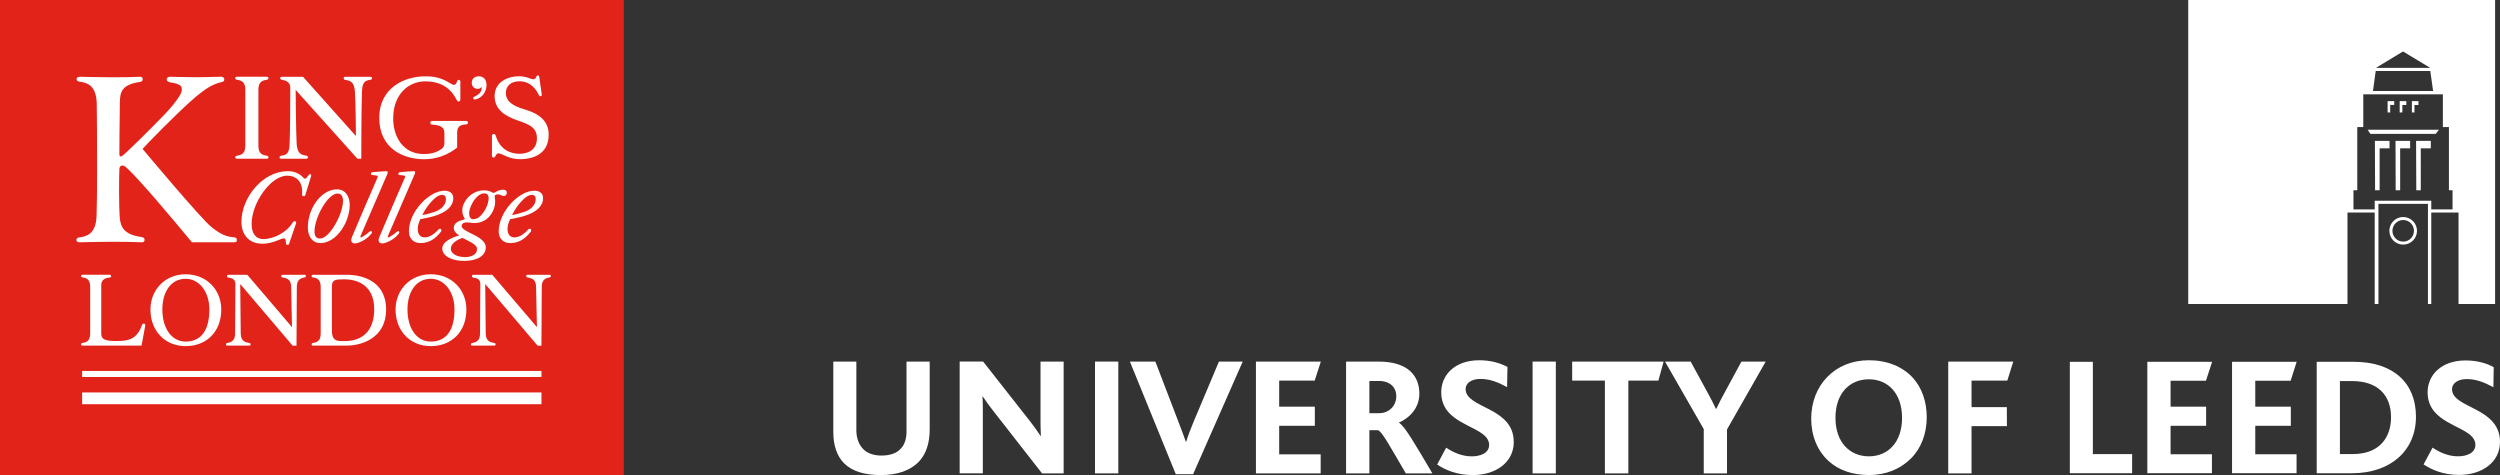<?xml version="1.0" encoding="UTF-8"?><svg id="Layer_1" xmlns="http://www.w3.org/2000/svg" xmlns:xlink="http://www.w3.org/1999/xlink" viewBox="0 0 1200 228.01"><rect x="0" y="0" width="1200" height="228.01" fill="#333333" stroke="none"/><defs><style>.cls-1{fill:none;}.cls-2{clip-path:url(#clippath);}.cls-3,.cls-4{fill:#fff;}.cls-5{fill:#e2231a;}.cls-6{clip-path:url(#clippath-1);}.cls-4{fill-rule:evenodd;}</style><clipPath id="clippath"><rect class="cls-1" y="0" width="299.41" height="228.01"/></clipPath><clipPath id="clippath-1"><rect class="cls-1" y="0" width="299.41" height="228.01"/></clipPath></defs><g><path class="cls-3" d="M1153.54,115.97c-2.87,0-5.18-2.32-5.18-5.17s2.31-5.19,5.18-5.19,5.16,2.32,5.16,5.19-2.3,5.17-5.16,5.17m0-11.81c-3.69,0-6.64,2.98-6.64,6.64s2.96,6.61,6.64,6.61,6.62-2.97,6.62-6.61-2.99-6.64-6.62-6.64m-13.5-12.84h2.18v-20.11h4.75v-3.61h-7.02l.09,23.71Zm7.25-40.94h1.93v-1.84h-3.17v5.44h1.24v-3.61Zm2.63,40.94h2.16v-20.11h4.79v-3.61h-7.02l.07,23.71Zm-12.13-27.06h31.37l1.53-2h-34.24l1.34,2Zm22.04,27.06h2.14v-20.11h4.81v-3.61h-7.06l.1,23.71Zm17.4,9.18h-10.22v-4.14h-27.15v4.14h-10.2v-9.18h1.83v-30.32h2.88v-15.71h38.21v15.71h2.9v30.32h1.74v9.18Zm-36.89-66.41h26.19l1.37,9.59h-28.88l1.32-9.59Zm13.1-9.39l13.09,7.88h-26.08l12.99-7.88ZM1050.36,0V145.91h76.43v-43.89h13.07v43.89h1.79v-48.04h23.76v48.04h1.6v-43.89h13.09v43.89h17.55V0h-147.28Zm102.77,50.39h1.9v-1.84h-3.18v5.44h1.28v-3.61Zm5.8,0h1.93v-1.84h-3.16v5.44h1.24v-3.61Z"/><path class="cls-3" d="M446.25,206.29v-32.72h-11.12v33.46c0,3.48-.83,6.34-2.71,8.26-1.95,2.22-5.08,3.38-9.33,3.38-3.78,0-7.06-1.15-9-3.38-1.81-2-3.04-4.88-3.04-8.77v-32.95h-11.06v33.87c0,6.26,1.7,11.54,5.28,15.05,3.86,3.75,9.7,5.54,17.6,5.54s13.94-2.2,17.95-6.18c3.63-3.68,5.42-9.04,5.42-15.55"/><path class="cls-4" d="M510.55,227.22v-53.66h-11.1v27.35c0,2.27,0,5.75,.18,8.31h-.18c-1.46-2.2-2.94-4.36-5.04-7.03l-22.51-28.64h-11.26v53.66h11.12v-29.41c0-2.42,0-5.68-.19-7.46h.19c1.57,2.35,3.08,4.45,5.13,7.06l23.29,29.82h10.37Z"/><rect class="cls-3" x="525.6" y="173.56" width="11.19" height="53.66"/><path class="cls-3" d="M596.52,173.56h-11.43l-12.14,28.84c-1.49,3.59-2.71,6.71-3.58,9.64h-.17c-1.08-3.03-2.29-6.44-3.69-9.94l-10.93-28.54h-12.23l22.03,54.06h8.31l23.82-54.06Z"/><polygon class="cls-3" points="633.92 227.22 633.92 218.07 614.01 218.07 614.01 204.39 631.12 204.39 631.12 195.19 614.01 195.19 614.01 182.7 631.05 182.7 634 173.57 602.85 173.57 602.85 227.22 633.92 227.22"/><path class="cls-4" d="M670.23,190.15c0,4.64-3.52,8.18-8.23,8.18h-4.7v-15.46h4.7c5.27,0,8.23,3.16,8.23,7.28m17.31,37.07c-8.08-13.68-13.28-22.75-16.01-24.29v-.11c5-2.18,9.76-6.9,9.76-13.87,0-8.29-5.17-15.38-19.51-15.38h-15.66v53.66h11.18v-20.74h4.15c1.94,.74,5.19,6.8,13.35,20.74h12.73Z"/><path class="cls-3" d="M726.59,212.09c0-16.84-23.09-16-23.09-25.33,0-3.11,3.11-4.88,7.1-4.88,4.38,0,8.25,1.47,12.8,3.93l.19-9.64c-3.11-1.77-7.87-3.25-13.53-3.25-11.83,0-18.27,7.15-18.27,15.33,0,4.14,1.37,7.17,3.41,9.54,6.56,7.42,19.58,8.63,19.58,15.76,0,4.05-4.36,5.5-8.32,5.5-4.89,0-8.95-1.96-12.31-4.15l-4.32,8.08c3.87,2.53,9.37,5.05,17.12,5.05,11.02,0,19.67-6.1,19.67-15.92"/><rect class="cls-3" x="735.64" y="173.56" width="11.16" height="53.66"/><polygon class="cls-3" points="798.55 173.56 754.64 173.56 754.64 182.69 770.35 182.69 770.35 227.22 781.61 227.22 781.61 182.69 796.02 182.69 798.55 173.56"/><path class="cls-3" d="M847.55,173.56h-11.66l-8.21,15.14c-1.24,2.26-2.73,5.12-3.87,7.57h-.15c-1.13-2.45-2.7-5.46-3.96-7.73l-8.18-14.98h-12.31l18.59,32.4v21.26h11.16v-21.09l18.57-32.56Z"/><path class="cls-4" d="M912.99,200.56c0,11.74-6.76,18.48-15.92,18.48s-16.05-6.74-16.05-18.48,6.79-18.5,16.05-18.5,15.92,6.91,15.92,18.5m11.84-.25c0-7.5-2.29-14.19-6.76-19.08-4.83-5.21-12.15-8.31-21-8.31-8.23,0-15.08,3-19.95,7.99-4.95,5.04-7.74,12.13-7.74,20.05,0,8.31,3.01,15.57,8.56,20.53,4.76,4.24,11.27,6.52,19.13,6.52,8.45,0,15.28-3.02,20.23-7.99,4.9-4.87,7.53-11.97,7.53-19.71"/><polygon class="cls-3" points="966.37 173.56 935.15 173.56 935.15 227.22 946.34 227.22 946.34 204.55 963.32 204.55 963.28 195.42 946.34 195.42 946.34 182.69 963.51 182.69 966.37 173.56"/><polygon class="cls-3" points="1023.42 227.15 1023.42 217.97 1004.57 217.97 1004.57 173.67 993.52 173.67 993.52 227.15 1023.42 227.15"/><polygon class="cls-3" points="1061.73 227.15 1061.73 218.05 1041.88 218.05 1041.88 204.38 1058.93 204.38 1058.93 195.21 1041.88 195.21 1041.88 182.75 1058.86 182.75 1061.81 173.67 1030.72 173.67 1030.72 227.15 1061.73 227.15"/><polygon class="cls-3" points="1102.35 227.15 1102.35 218.05 1082.53 218.05 1082.53 204.38 1099.59 204.38 1099.59 195.21 1082.53 195.21 1082.53 182.75 1099.51 182.75 1102.4 173.67 1071.38 173.67 1071.38 227.15 1102.35 227.15"/><path class="cls-4" d="M1147.7,200.26c0,9.37-5.18,17.7-18.43,17.7h-6.11v-35.04h5.92c12.28,0,18.62,6.82,18.62,17.34m11.96-.29c0-15.99-10.74-26.3-29.83-26.3h-17.81v53.49h16.82c18.55,0,30.82-10.74,30.82-27.18"/><path class="cls-3" d="M1200,212.12c0-16.84-23.02-16.02-23.02-25.27,0-3.12,3.09-4.89,7.08-4.89,4.37,0,8.19,1.45,12.77,3.9l.15-9.6c-3.08-1.8-7.8-3.25-13.52-3.25-11.77,0-18.21,7.16-18.21,15.28,0,4.14,1.4,7.15,3.44,9.52,6.5,7.4,19.5,8.6,19.5,15.7,0,4.06-4.4,5.52-8.29,5.52-4.87,0-8.93-1.94-12.27-4.17l-4.32,8.06c3.84,2.53,9.35,5.04,17.09,5.04,10.97,0,19.6-6.09,19.6-15.83"/></g><g><rect class="cls-5" width="299.41" height="228.01"/><g class="cls-2"><path class="cls-3" d="M145.76,94.17c.4,0,.64-.16,.8-.56l2.72-8.89c.24-.72,0-1.12-.48-1.12-.24,0-.4,.08-.72,.56-.48,.64-1.12,1.6-1.6,1.6-.32,0-.48-.08-.72-.32-2.24-2.56-5.12-3.28-7.69-3.28-11.85,0-22.18,12.57-22.18,24.26,0,6.73,4.08,10.57,10.01,10.57,2.48,0,4.72-.48,8.17-1.92,.8-.32,1.6-.64,2.24-.64,.8,0,.88,1.04,.96,2.4,0,.48,.32,.72,.64,.72s.64-.08,.8-.4l3.36-9.77c.32-.8-.08-1.2-.56-1.2s-.8,.24-1.2,.88c-2.56,4.32-8.81,7.69-13.85,7.69-3.92,0-5.69-2.96-5.69-7.21,0-10.17,9.21-23.22,17.06-23.22,4.08,0,7.21,2.48,7.21,7.69,0,.4-.08,.96-.08,1.36,0,.48,.32,.8,.8,.8"/><path class="cls-3" d="M162.01,92.89c1.84,0,2.64,1.44,2.64,3.52,0,6.25-6.41,18.1-11.05,18.1-1.84,0-2.64-1.28-2.64-3.36,0-6.81,6.41-18.26,11.05-18.26m-.24-2c-7.61,0-14.01,9.13-14.01,18.34,0,4.08,2.08,7.45,6.01,7.45,7.69,0,14.09-9.93,14.09-18.34,0-4.08-2.08-7.45-6.08-7.45"/><path class="cls-3" d="M181.31,84.73c0,.16-.08,.48-.24,.8-4.08,9.45-8.01,18.34-11.93,27.79-.24,.56-.56,1.44-.56,2.08,0,.72,.64,1.44,1.52,1.44,.56,0,1.28-.08,1.92-.32,2.48-.88,4.48-2.24,6.16-4.24,.16-.16,.32-.4,.32-.72,0-.4-.16-.64-.48-.64-.16,0-.32,.08-.56,.24-.8,.56-1.84,1.6-3.6,2.56-.16,.08-.48,.24-.64,.24s-.24-.08-.24-.24c0-.24,.08-.4,.16-.64l12.65-29.23c.24-.56,.32-.88,.32-1.2s-.24-.48-.64-.48c-.64,0-1.84,.08-2.8,.16-.8,.08-2.64,.16-3.84,.32-.48,.08-.8,.4-.8,.72,0,.4,.32,.64,.72,.64,.64,.08,1.68,.16,2.24,.32,.24,.08,.32,.24,.32,.4"/><path class="cls-3" d="M194.45,84.73c0,.16-.08,.48-.24,.8-4.08,9.45-8.01,18.34-11.93,27.79-.24,.56-.56,1.44-.56,2.08,0,.72,.64,1.44,1.52,1.44,.56,0,1.28-.08,1.92-.32,2.49-.88,4.49-2.24,6.17-4.24,.16-.16,.32-.4,.32-.72,0-.4-.16-.64-.48-.64-.16,0-.32,.08-.56,.24-.8,.56-1.84,1.6-3.6,2.56-.16,.08-.48,.24-.64,.24s-.24-.08-.24-.24c0-.24,.08-.4,.16-.64l12.65-29.23c.24-.56,.32-.88,.32-1.2s-.24-.48-.64-.48c-.64,0-1.84,.08-2.8,.16-.8,.08-2.64,.16-3.84,.32-.48,.08-.8,.4-.8,.72,0,.4,.32,.64,.72,.64,.64,.08,1.68,.16,2.24,.32,.24,.08,.32,.24,.32,.4"/><path class="cls-3" d="M208.38,101.78c-2.24,.72-4.33,1.28-5.69,1.44,1.52-3.04,3.2-5.28,5.05-7.13,1.04-1.12,2.8-2.56,4.48-2.56,1.2,0,1.84,.72,1.84,2.08,0,2.8-2.4,5.12-5.69,6.17m3.2,9.53c.16-.24,.32-.48,.32-.8,0-.4-.32-.72-.72-.72-.24,0-.48,.16-.64,.32-1.6,1.68-3.92,3.84-6.73,3.84-2.08,0-3.28-1.52-3.28-4,0-1.76,.64-3.44,1.2-4.72,1.76-.32,5.2-1.04,6.96-1.6,5.85-1.84,8.89-4.8,8.89-8.49,0-2.48-1.76-3.6-4.24-3.6-7.21,0-17.06,9.93-17.06,19.54,0,3.28,2.16,5.6,5.45,5.6,4.48,0,7.37-2.24,9.85-5.37"/><path class="cls-3" d="M251.46,101.78c-2.24,.72-4.32,1.28-5.68,1.44,1.52-3.04,3.2-5.28,5.04-7.13,1.04-1.12,2.8-2.56,4.48-2.56,1.2,0,1.84,.72,1.84,2.08,0,2.8-2.4,5.12-5.69,6.17m3.21,9.53c.16-.24,.32-.48,.32-.8,0-.4-.32-.72-.72-.72-.24,0-.48,.16-.64,.32-1.6,1.68-3.92,3.84-6.73,3.84-2.08,0-3.28-1.52-3.28-4,0-1.76,.64-3.44,1.2-4.72,1.76-.32,5.2-1.04,6.97-1.6,5.85-1.84,8.89-4.8,8.89-8.49,0-2.48-1.76-3.6-4.24-3.6-7.21,0-17.06,9.93-17.06,19.54,0,3.28,2.08,5.6,5.45,5.6,4.48,0,7.37-2.24,9.85-5.37"/><path class="cls-3" d="M223.2,123.4c-4.32,0-6.81-1.92-6.81-4,0-2.48,2.8-4.25,5.61-5.21,1.2,.64,2.96,1.44,4.32,2.24,2.24,1.36,2.64,2.08,2.64,3.29,0,2.16-2.24,3.68-5.77,3.68m3.92-18.18c-1.28,0-1.92-1.12-1.92-2.8,0-1.36,.48-3.04,1.6-5.05,1.6-2.88,3.68-4.56,5.68-4.56,1.28,0,2.08,.8,2.08,2.24,0,1.52-.48,3.44-1.68,5.6-2.24,3.76-4.09,4.56-5.77,4.56m10.57-8.41c0-1.44-.24-2-.24-2.56s.64-.96,1.6-.96c1.04,0,1.84,.8,2.8,.8,.8,0,1.44-.64,1.44-1.6s-.72-1.44-1.84-1.44c-1.04,0-2.24,.32-3.52,1.12-.32,.16-.64,.4-1.04,.4-.16,0-.48-.08-.72-.24-.96-.56-2-.96-4-.96-2.64,0-6.09,1.36-8.33,4.4-1.6,2.24-1.92,3.68-1.92,5.29,0,1.44,.48,2.64,.88,3.36,.08,.16,.32,.4,.32,.56,0,.32-.48,.48-1.44,.72-1.68,.4-3.84,1.52-3.84,3.6,0,1.6,.88,2.56,2.56,3.76-3.04,.8-8.09,2.8-8.09,6.25s4.24,5.93,10.57,5.93,10.33-2.56,10.33-6.56c0-2.16-2-4.09-5.52-5.85-3.6-1.76-6.09-2.97-6.09-4.32,0-1.2,.96-1.76,2.72-1.76,.96,0,2.24,.32,3.21,.32,2.88,0,6.8-.88,9.21-6.01,.64-1.44,.96-2.88,.96-4.24"/></g><rect class="cls-3" x="39.42" y="178.06" width="220.48" height="2.9"/><rect class="cls-3" x="39.42" y="188.38" width="220.48" height="5.64"/><g class="cls-6"><path class="cls-3" d="M219.44,63.45c0-3.31,2.42-3.63,4.51-3.79,.41,0,.65-.4,.65-.88,0-.41-.24-.73-.81-.73h-16.28c-.56,0-.97,.32-.97,.81,0,.56,.4,.97,.97,.97,3.23,.24,5.8,.81,5.8,3.95v4.92c0,1.37-.48,2.1-1.29,2.74-2.98,2.17-6.04,2.5-8.54,2.5-10.16,0-14.75-8.46-14.75-17.08,0-11.6,7.33-17.81,15.39-17.81,7.41,0,12.25,3.22,14.99,8.78,.32,.64,.65,.88,1.13,.88,.4,0,.73-.4,.73-.88v-8.7c0-.48-.32-.81-.73-.81-.48,0-.73,.32-.89,.81-.24,.97-.72,1.61-1.45,1.61-.48,0-1.21-.4-1.69-.72-3.3-1.94-6.12-3.39-12.09-3.39-9.83,0-22.08,5.4-22.08,19.98s11.44,19.82,21.44,19.82c8.94,0,14.5-4.43,15.95-5.64v-7.33Z"/><path class="cls-3" d="M229.35,42.66c.64,0,1.45-.32,1.69-.97,.08,.16,.16,.4,.16,.65,0,1.61-1.29,3.14-3.47,4.03-.32,.16-.56,.4-.56,.81s.4,.64,.88,.56c3.54-.65,5.48-3.87,5.48-6.93,0-2.74-1.53-4.19-3.7-4.19-1.45,0-3.39,.73-3.39,3.14,0,1.93,1.45,2.9,2.9,2.9"/><path class="cls-3" d="M259.41,46.2c.4,0,.72-.32,.64-.81l-1.21-8.46c-.08-.56-.32-.73-.73-.73-.24,0-.48,.16-.64,.56-.24,.64-.65,1.29-1.45,1.29-1.37,0-3.14-1.45-7.01-1.45-5,0-11.6,2.58-11.6,9.51s5.8,9.83,10.8,11.6c5.48,1.93,9.51,3.23,9.51,8.7s-4.19,7.41-8.38,7.41c-4.43,0-9.43-2.1-11.36-8.62-.16-.56-.4-.88-.97-.88s-.88,.32-.88,1.05v9.35c0,.56,.32,.88,.8,.88,.32,0,.56-.16,.81-.56,.24-.56,.72-1.45,1.53-1.45,1.61,0,4.75,2.82,10.48,2.82,5.4,0,13.62-2.02,13.62-11.77,0-4.03-1.61-9.27-11.45-12.09-6.93-2.01-9.11-4.51-9.11-7.98,0-3.06,2.1-5.56,6.61-5.56,3.3,0,6.77,1.53,9.19,6.53,.24,.48,.48,.65,.81,.65"/><path class="cls-3" d="M124.03,43.3c0-3.06,.89-4.59,3.95-5,.56-.08,.89-.32,.89-.81,0-.41-.32-.65-.89-.65h-14.18c-.56,0-.88,.24-.88,.65,0,.48,.32,.73,.88,.81,3.06,.4,3.95,1.93,3.95,5v26.43c0,3.06-.89,4.59-3.95,5-.56,.08-.88,.32-.88,.81,0,.41,.32,.65,.88,.65h14.18c.56,0,.89-.24,.89-.65,0-.48-.32-.72-.89-.81-3.06-.4-3.95-1.93-3.95-5v-26.43Z"/><path class="cls-3" d="M173.75,44.03c.16-3.95,.89-5.32,3.95-5.72,.56-.08,.89-.32,.89-.81,0-.4-.33-.64-.89-.64h-12.17c-.33,0-.57,.32-.57,.73,0,.32,.24,.65,.65,.73,2.58,.4,4.43,.96,4.75,5.72,.4,5.56,.48,21.27,.48,21.27l-25.39-28.45h-10.07c-.56,0-.88,.24-.88,.64,0,.48,.32,.73,.88,.81,1.69,.24,3.95,1.05,3.95,3.71,0,7.98,0,18.45-.32,27-.16,3.95-.88,5.32-3.95,5.72-.56,.08-.89,.32-.89,.81,0,.41,.32,.65,.89,.65h12.17c.32,0,.56-.32,.56-.73,0-.32-.24-.64-.64-.73-2.58-.4-4.43-.97-4.76-5.72-.32-5.56-.48-25.87-.48-25.87l29.66,33.04h1.85s0-23.61,.32-32.15"/><path class="cls-3" d="M57.55,48.86c.08-4.51,.81-8.3,9.59-9.51,.88-.16,1.37-.56,1.37-1.37,0-.65-.48-1.13-1.21-1.13-5.48,.24-7.9,.24-14.66,.24-5.8,0-13.22-.24-14.35-.24-.96,0-1.53,.4-1.53,1.13,0,.64,.48,1.13,1.37,1.21,3.14,.48,7.98,1.21,8.3,10.31,.08,2.82,.16,16.76,.16,31.91,0,9.75-.08,18.29-.24,22.24-.32,9.11-5.16,9.83-8.3,10.31-.88,.08-1.37,.57-1.37,1.21,0,.72,.56,1.13,1.53,1.13,1.13,0,8.54-.24,14.35-.24,6.77,0,10.15,0,15.63,.24,.73,0,1.21-.48,1.21-1.13,0-.81-.48-1.21-1.37-1.37-8.78-1.21-10.16-4.99-10.56-9.51-.16-1.94-.32-6.85-.32-12.01s.08-10.15,.16-11.2c.08-1.21,.73-1.61,1.37-1.61,.56,0,1.13,.24,1.53,.56,5.48,4.59,22.32,24.66,31.91,36.26h20.47c.81,0,1.13-.41,1.13-1.05,0-.72-.48-1.29-1.13-1.29-3.87-.4-6.29-1.13-11.12-5-5-3.95-33.04-37.47-33.04-37.47,2.18-2.5,15.07-15.63,22.48-22.32,8.7-7.9,12.09-8.94,15.79-9.83,.56-.16,.97-.48,.97-1.21s-.48-1.29-1.61-1.29c-1.94,0-7.74,.24-11.45,.24-6.45,0-11.77-.24-12.89-.24-.97,0-1.69,.48-1.69,1.29,0,.73,.64,1.21,1.53,1.37,1.29,.24,2.42,.4,3.71,.88,1.29,.48,2.01,1.05,2.01,2.42,0,1.29-.56,2.42-1.29,3.55-1.77,2.74-3.79,5.24-7.01,8.62-7.65,7.9-17.08,17.24-20.23,19.82-.32,.24-.56,.32-.81,.32-.48,0-.64-.56-.64-1.13,0-.64,.08-15.31,.24-25.14"/><path class="cls-3" d="M39.49,131.89c-.32,0-.56,.24-.56,.64,0,.32,.32,.65,.73,.65,2.66,.16,3.63,1.93,3.63,4.51v22.4c0,2.58-.97,4.27-3.63,4.51-.4,0-.73,.32-.73,.65,0,.4,.24,.64,.56,.64h28.45l1.77-9.51c.16-.64-.16-1.05-.64-1.05-.4,0-.73,.24-.89,.64-2.5,6.93-6.45,7.73-12.33,7.73s-7.25-.96-7.25-3.7v-23.21c0-2.74,2.34-3.46,4.03-3.55,.48-.08,.72-.32,.72-.64,0-.4-.32-.72-.81-.72h-13.06Z"/><path class="cls-3" d="M77.93,148.57c0-8.38,4.03-14.75,11.2-14.75,6.36,0,11.36,6.04,11.36,14.75,0,10.72-4.51,15.39-11.36,15.39s-11.2-6.44-11.2-15.39m11.2,17.57c9.99,0,17.08-6.93,17.08-17.57,0-9.35-6.93-16.92-17.08-16.92s-16.92,7.73-16.92,16.92c0,9.99,6.69,17.57,16.92,17.57"/><path class="cls-3" d="M142.32,165.9l.16-28.2c0-2.58,.97-4.11,3.63-4.51,.48-.08,.72-.32,.72-.65,0-.4-.24-.64-.56-.64h-10.63c-.4,0-.65,.24-.65,.64,0,.32,.24,.57,.73,.65,2.66,.48,3.95,1.29,4.03,4.51l.41,19.34-21.44-25.14h-9.11c-.4,0-.64,.24-.64,.64s.24,.65,.72,.73c2.26,.32,3.3,1.05,3.3,3.22l-.16,23.61c0,2.58-.97,4.11-3.63,4.51-.48,.08-.73,.32-.73,.65,0,.4,.16,.64,.56,.64h10.64c.4,0,.64-.24,.64-.64,0-.33-.24-.57-.73-.65-1.85-.32-3.95-.81-4.03-4.51l-.24-23.77,25.14,29.58h1.85Z"/><path class="cls-3" d="M159.32,137.37c0-3.06,1.61-3.3,5.88-3.3,7.17,0,14.42,3.46,14.42,14.34s-6.12,15.31-14.1,15.31h-1.78c-2.25,0-4.43-.64-4.43-4.75v-21.6Zm-9.19-5.48c-.32,0-.56,.24-.56,.64s.32,.65,.73,.65c2.66,.24,3.63,1.93,3.63,4.51v22.4c0,2.58-.97,4.27-3.63,4.51-.48,.08-.73,.32-.73,.65,0,.4,.24,.64,.56,.64h16.36c7.09,0,18.86-3.63,18.86-17.32,0-12.17-9.35-16.68-19.02-16.68h-16.2Z"/><path class="cls-3" d="M195.59,148.57c0-8.38,4.03-14.75,11.2-14.75,6.37,0,11.36,6.04,11.36,14.75,0,10.72-4.51,15.39-11.36,15.39s-11.2-6.44-11.2-15.39m11.2,17.57c9.99,0,17.08-6.93,17.08-17.57,0-9.35-6.93-16.92-17.08-16.92s-16.92,7.73-16.92,16.92c0,9.99,6.69,17.57,16.92,17.57"/><path class="cls-3" d="M259.89,165.9l.16-28.2c0-2.58,.97-4.11,3.63-4.51,.48-.08,.73-.32,.73-.65,0-.4-.24-.64-.56-.64h-10.64c-.4,0-.64,.24-.64,.64,0,.32,.24,.57,.72,.65,2.66,.48,3.95,1.29,4.03,4.51l.41,19.34-21.44-25.14h-9.11c-.41,0-.65,.24-.65,.64s.24,.65,.73,.73c2.26,.32,3.31,1.05,3.31,3.22l-.16,23.61c0,2.58-.97,4.11-3.63,4.51-.48,.08-.72,.32-.72,.65,0,.4,.16,.64,.56,.64h10.64c.4,0,.64-.24,.64-.64,0-.33-.24-.57-.72-.65-1.86-.32-3.95-.81-4.03-4.51l-.24-23.77,25.14,29.58h1.85Z"/></g></g></svg>